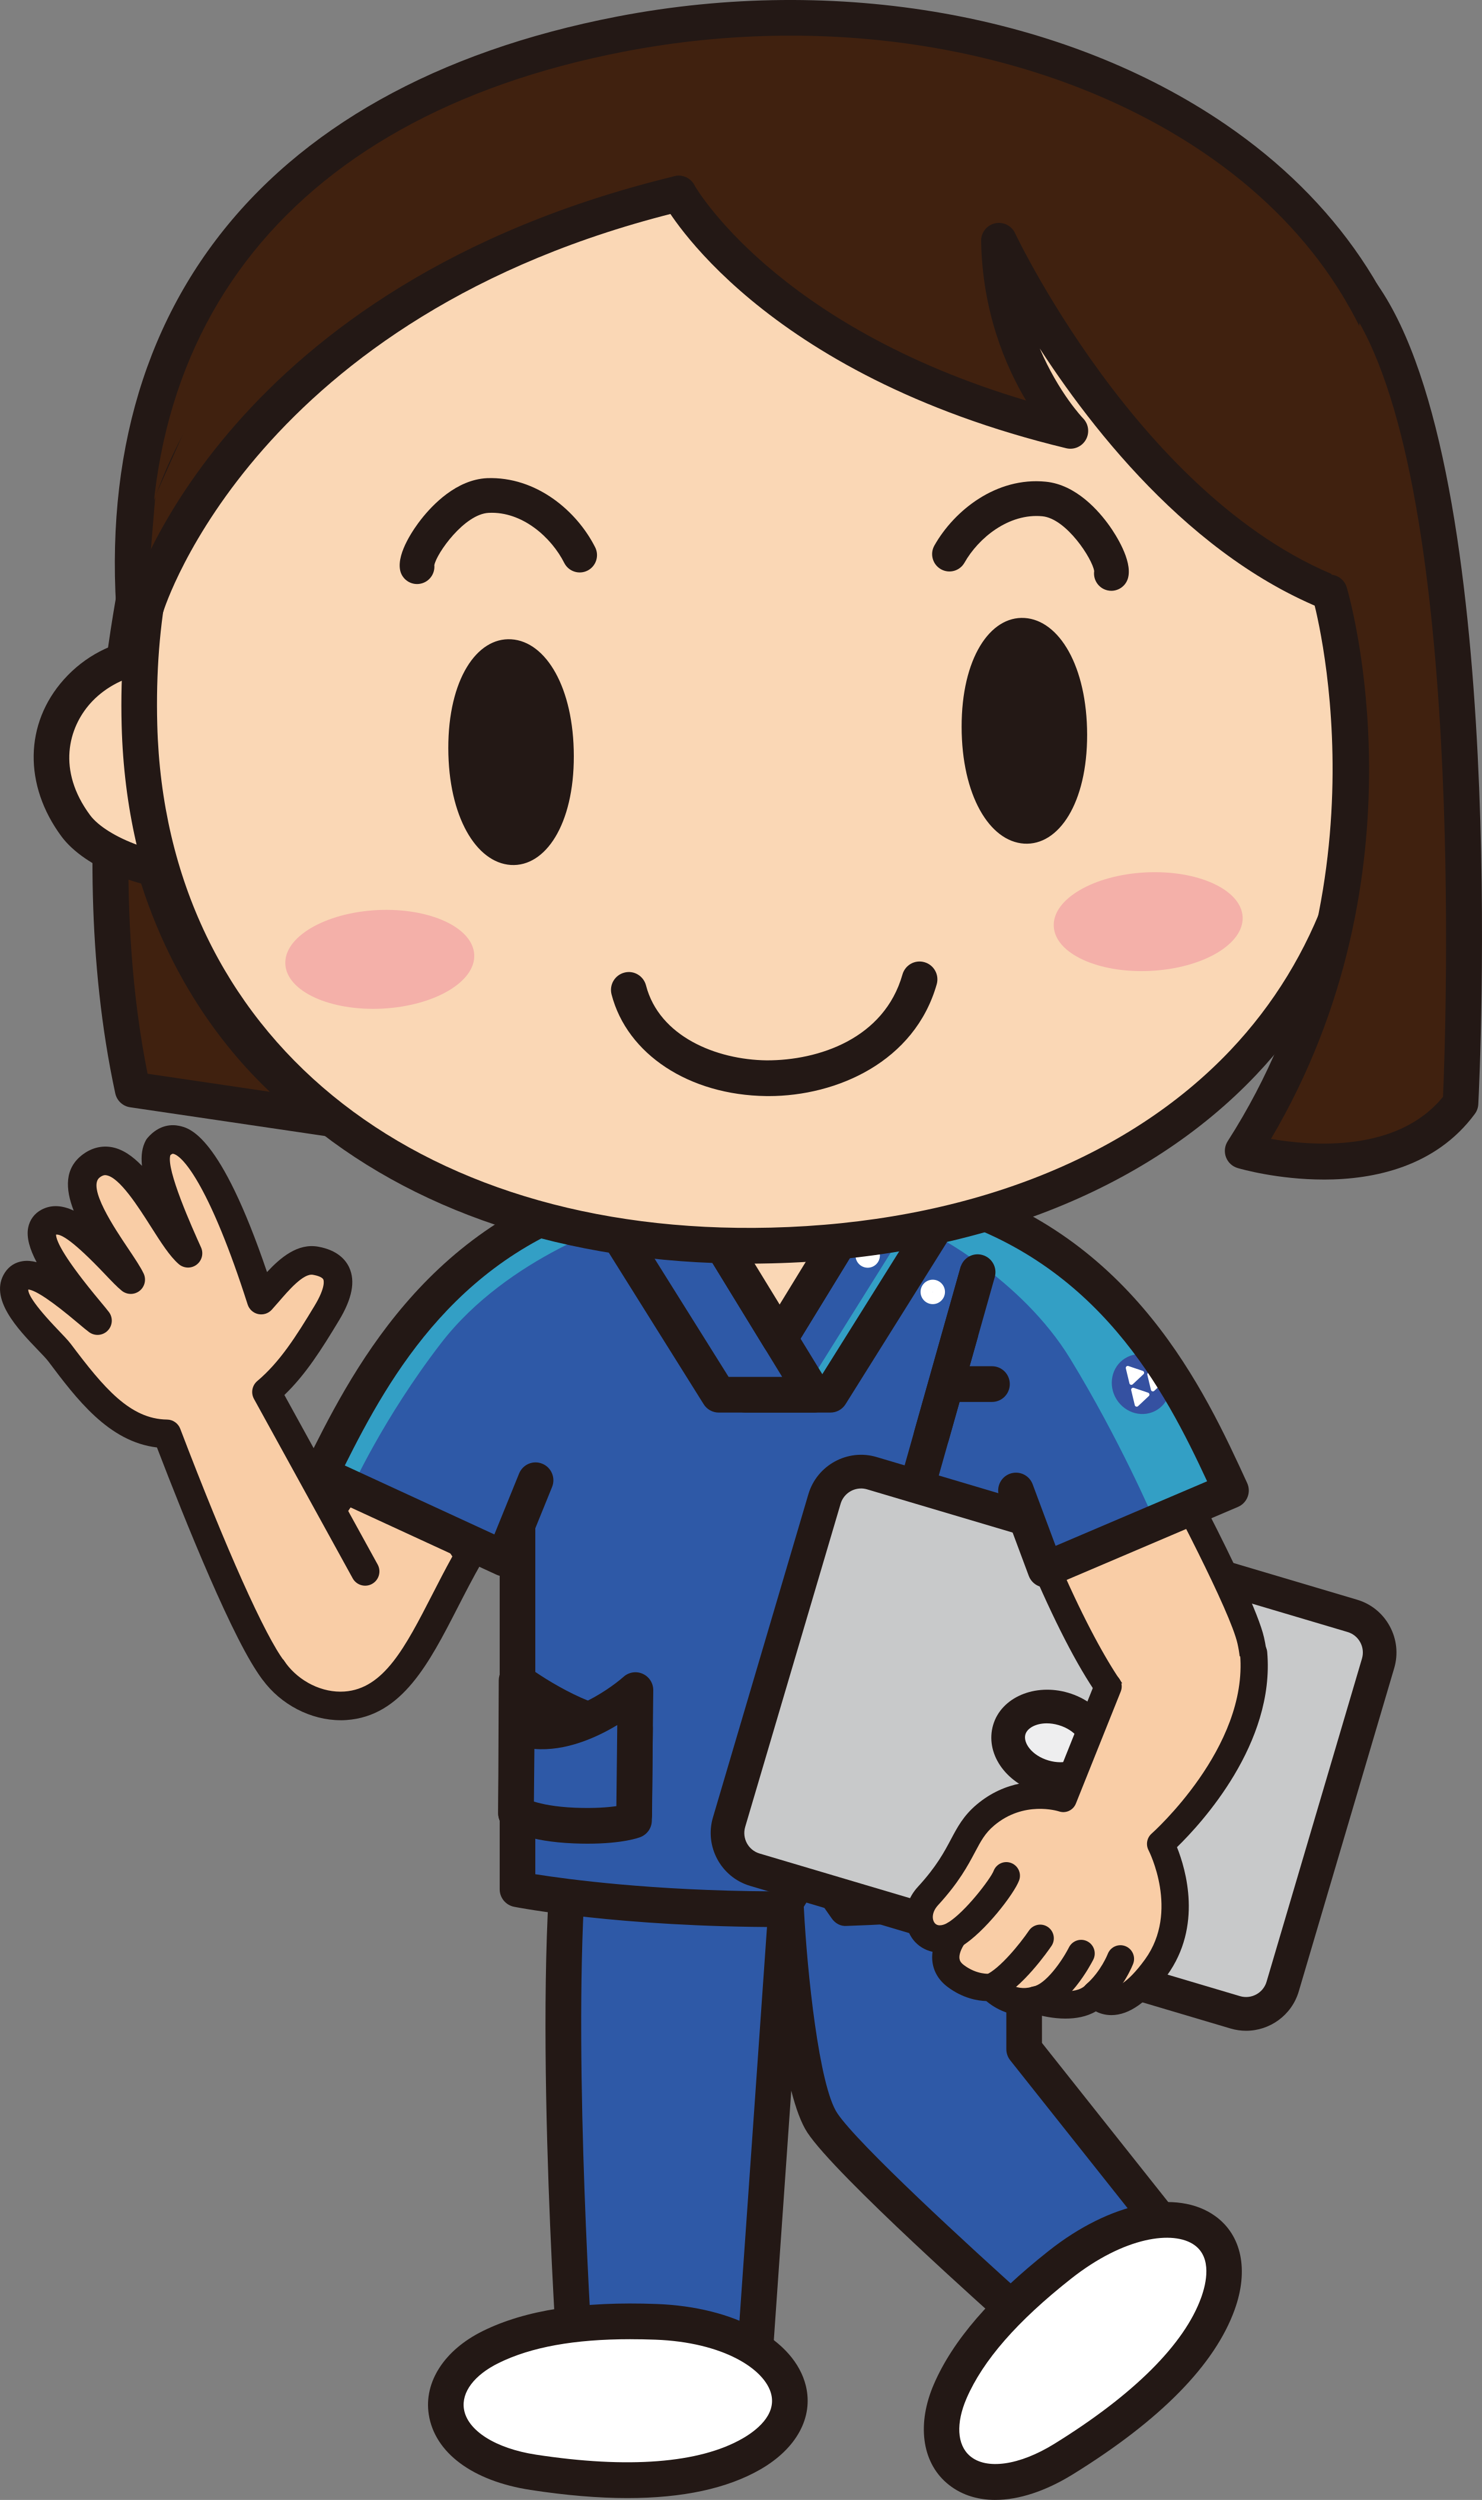 <?xml version="1.0" encoding="UTF-8"?>
<svg id="_レイヤー_1" data-name="レイヤー 1" xmlns="http://www.w3.org/2000/svg" width="83" height="140" version="1.1" xmlns:xlink="http://www.w3.org/1999/xlink" viewBox="0 0 83 140">
  <rect x="0" y="0" width="83" height="140" fill="#808080" stroke="none"/>
  <defs>
    <clipPath id="clippath">
      <rect width="83" height="140" fill="none" stroke-width="0"/>
    </clipPath>
  </defs>
  <g clip-path="url(#clippath)">
    <g>
      <g>
        <path d="M26.273,87.125c-2.295,4.012-3.554,8.169-6.93,8.401-2.844.195-5.41-2.656-4.542-4.862s6.803-10.438,6.803-10.438l4.669,6.898Z" fill="#f9cda6" stroke-width="0"/>
        <path d="M19.076,96.336c-1.661,0-3.349-.869-4.373-2.273-.866-1.186-1.1-2.532-.644-3.692.894-2.273,6.654-10.272,6.898-10.612.153-.211.39-.35.658-.331.26.004.502.135.649.351l4.669,6.898c.171.253.184.582.032.848-.48.838-.913,1.683-1.331,2.497-1.608,3.132-3.127,6.091-6.237,6.304-.107.008-.214.012-.321.012ZM21.586,81.625c-1.932,2.72-5.44,7.801-6.043,9.334-.251.639-.088,1.426.447,2.16.775,1.062,2.071,1.694,3.298,1.61,2.212-.152,3.41-2.486,4.928-5.441.355-.693.723-1.408,1.119-2.124l-3.749-5.539Z" fill="#231815" stroke-width="0"/>
      </g>
      <g>
        <path d="M57.357,103.895v10.861s7.94,10.005,7.94,10.005l-7.94,5.129s-9.771-8.671-11.307-11.013-2.023-11.959-2.023-11.959l-1.822,26.034-9.97-.381s-1.536-22.286,0-31.455l25.123,2.778Z" fill="#2e59a7" stroke-width="0"/>
        <path d="M42.205,133.953c-.013,0-.025,0-.038,0l-9.97-.381c-.509-.02-.922-.42-.957-.93-.063-.915-1.527-22.509.011-31.69.088-.522.568-.882,1.093-.828l25.123,2.778c.505.056.888.484.888.994v10.511l7.723,9.732c.175.222.249.507.204.785-.046.279-.207.525-.444.679l-7.94,5.129c-.374.241-.867.204-1.201-.092-1.01-.896-9.915-8.829-11.48-11.212-.351-.534-.649-1.364-.902-2.348l-1.115,15.944c-.037.525-.473.93-.994.93ZM33.171,131.608l8.106.31,1.754-25.068c.037-.523.472-.93.995-.93h.01c.527.005.959.421.986.949.184,3.614.851,9.92,1.861,11.459,1.124,1.714,7.55,7.608,10.571,10.311l6.377-4.12-7.254-9.14c-.14-.178-.217-.396-.217-.623v-9.966l-23.282-2.574c-1.112,8.326-.16,25.307.093,29.391Z" fill="#231815" stroke-width="0"/>
      </g>
      <g>
        <path d="M58.549,75.223s1.531-9.569-14.784-9.569-14.784,9.569-14.784,9.569v30.579s5.668,1.117,14.784,1.117l1.711-2.8,1.917,2.739c6.962-.232,11.155-1.055,11.155-1.055v-30.579Z" fill="#2e59a7" stroke-width="0"/>
        <path d="M43.766,107.919c-9.108,0-14.741-1.09-14.976-1.136-.467-.093-.805-.504-.805-.981v-30.514c-.067-.56-.279-3.449,1.978-6.105,2.555-3.006,7.199-4.531,13.803-4.531s11.248,1.524,13.803,4.531c2.257,2.656,2.044,5.543,1.978,6.105v30.514c0,.478-.337.89-.806.981-.174.034-4.352.841-11.314,1.072-.354.032-.656-.148-.849-.425l-1.044-1.492-.918,1.503c-.181.297-.503.477-.85.477ZM29.979,104.959c1.808.287,6.56.926,13.229.96l1.419-2.323c.175-.287.483-.467.819-.477.35,0,.654.15.847.426l1.606,2.295c4.78-.184,8.185-.647,9.653-.88v-29.735c0-.051.004-.102.012-.152h0c.015-.099.334-2.445-1.542-4.623-2.137-2.482-6.375-3.794-12.256-3.794s-10.119,1.312-12.256,3.794c-1.876,2.178-1.557,4.525-1.542,4.623.007.049.012.104.012.152v29.735ZM58.549,105.802h.01-.01Z" fill="#231815" stroke-width="0"/>
      </g>
      <path d="M45.477,105.118c-.09,0-.181-.012-.272-.038-.53-.15-.838-.703-.688-1.234l9.277-32.874c.15-.532.701-.844,1.231-.689.53.15.838.703.688,1.234l-9.277,32.874c-.125.44-.524.727-.959.727Z" fill="#231815" stroke-width="0"/>
      <path d="M34.472,66.672c-9.857,2.623-13.837,10.468-16.512,15.876l10.258,4.729,1.778-4.379" fill="#2e59a7" stroke-width="0"/>
      <path d="M34.059,66.8l.92,1.569s-6.5,1.942-10.281,6.854c-3.246,4.218-5.002,8.126-5.002,8.126l-1.738-.801c2.636-5.329,6.552-13.016,16.1-15.748Z" fill="#339fc5" stroke-width="0"/>
      <path d="M28.218,88.276c-.142,0-.284-.03-.416-.092l-10.258-4.729c-.245-.112-.434-.32-.524-.575s-.073-.535.047-.777c2.522-5.097,6.743-13.628,17.15-16.398.531-.138,1.078.177,1.219.71.142.534-.175,1.082-.708,1.223-8.976,2.388-12.883,9.364-15.417,14.432l8.376,3.861,1.385-3.411c.208-.511.788-.76,1.299-.549.51.208.755.791.548,1.303l-1.778,4.379c-.103.253-.304.452-.557.553-.118.047-.242.07-.367.07Z" fill="#231815" stroke-width="0"/>
      <g>
        <g>
          <path d="M58.557,94.107s-3.783,2.861-6.636,2.674l.045,4.854,6.622-.086-.031-7.442Z" fill="#339fc5" stroke-width="0"/>
          <path d="M51.966,102.636c-.26,0-.511-.103-.697-.285-.189-.186-.297-.439-.3-.705l-.045-4.854c-.002-.278.111-.545.312-.736.201-.19.476-.281.75-.271,2.043.162,4.999-1.742,5.972-2.475.301-.228.705-.266,1.043-.097.338.168.553.513.554.891l.031,7.442c.002.549-.437.997-.984,1.004l-6.621.086h-.013ZM52.926,97.742l.027,2.881,4.633-.061-.019-4.61c-1.216.719-2.963,1.578-4.641,1.789Z" fill="#231815" stroke-width="0"/>
        </g>
        <g>
          <path d="M51.898,94.649s3.648,3.248,6.645,2.047l.045,4.854s-.889.589-3.273.685c-2.372.095-3.337-.287-3.337-.287l-.08-7.299Z" fill="#2e59a7" stroke-width="0"/>
          <path d="M54.583,103.25c-1.969,0-2.866-.331-2.972-.373-.377-.149-.626-.513-.63-.919l-.08-7.299c-.004-.394.224-.755.583-.92.356-.164.779-.101,1.075.16.891.788,3.636,2.661,5.614,1.868.305-.122.651-.085.925.098.274.185.439.491.442.821l.045,4.854c.003.34-.166.657-.447.844-.187.124-1.249.748-3.782.849-.274.011-.531.017-.772.017ZM52.966,101.147c.472.069,1.226.13,2.309.089,1.135-.046,1.878-.211,2.309-.346l-.027-2.947c-1.724.141-3.435-.611-4.641-1.338l.05,4.541Z" fill="#231815" stroke-width="0"/>
        </g>
      </g>
      <g>
        <g>
          <path d="M28.929,94.107s3.783,2.861,6.636,2.674l-.045,4.854-6.622-.086.031-7.442Z" fill="#339fc5" stroke-width="0"/>
          <path d="M35.519,102.636h-.013l-6.621-.086c-.547-.007-.987-.455-.984-1.004l.031-7.442c.001-.379.216-.724.554-.891.337-.167.741-.131,1.043.097.973.733,3.948,2.619,5.971,2.475.278-.011.549.081.75.271.202.191.315.458.312.736l-.045,4.854c-.002.266-.111.519-.3.705-.186.183-.437.285-.697.285ZM29.899,100.563l4.633.061.027-2.881c-1.678-.211-3.425-1.07-4.641-1.789l-.019,4.61Z" fill="#231815" stroke-width="0"/>
        </g>
        <g>
          <path d="M35.588,94.649s-3.648,3.248-6.645,2.047l-.045,4.854s.889.589,3.273.685c2.372.095,3.337-.287,3.337-.287l.08-7.299Z" fill="#2e59a7" stroke-width="0"/>
          <path d="M32.903,103.25c-.241,0-.499-.006-.772-.017-2.533-.102-3.595-.725-3.782-.849-.282-.186-.45-.504-.447-.844l.045-4.854c.003-.33.168-.637.442-.821.274-.183.62-.22.925-.098,1.978.793,4.723-1.08,5.614-1.868.296-.261.718-.324,1.075-.159.358.164.587.524.583.919l-.08,7.299c-.004.406-.254.769-.63.919-.106.042-1.002.373-2.971.373ZM29.902,100.891c.426.133,1.17.299,2.309.345,1.078.042,1.833-.02,2.309-.089l.05-4.541c-1.205.726-2.913,1.477-4.641,1.338l-.027,2.948Z" fill="#231815" stroke-width="0"/>
        </g>
      </g>
      <g>
        <polygon points="54.379 65.54 46.511 78.107 42.435 78.107 50.49 64.951 54.379 65.54" fill="#2e59a7" stroke-width="0"/>
        <path d="M45.321,78.461c-.064,0-.129-.018-.187-.055-.165-.104-.215-.322-.111-.488l7.868-12.567c.104-.166.323-.216.487-.111.165.104.215.322.111.488l-7.868,12.567c-.067.107-.182.166-.3.166Z" fill="#339fc5" stroke-width="0"/>
        <path d="M48.596,70.995c-.377,0-.684-.308-.684-.685s.307-.685.684-.685.683.308.683.685-.307.685-.683.685ZM48.572,70.31c0,.013.011.023.024.023l-.024-.023Z" fill="#fff" stroke-width="0"/>
        <path d="M52.24,73.034c-.377,0-.684-.308-.684-.685s.307-.684.684-.684.684.308.684.684-.307.685-.684.685ZM52.217,72.349c0,.014.011.024.023.024l-.023-.024Z" fill="#fff" stroke-width="0"/>
        <path d="M46.511,79.107h-4.769c-.361,0-.694-.195-.87-.512s-.168-.703.02-1.012l8.055-13.156c.205-.335.591-.513.976-.469l4.582.589c.337.044.63.257.775.565.145.308.124.67-.057.958l-7.868,12.567c-.182.292-.501.469-.844.469ZM43.525,77.107h2.435l6.745-10.774-2.396-.308-6.785,11.082Z" fill="#231815" stroke-width="0"/>
        <g>
          <polygon points="32.386 65.54 40.254 78.107 45.587 78.107 37.533 64.951 32.386 65.54" fill="#2e59a7" stroke-width="0"/>
          <path d="M45.587,79.107h-5.334c-.343,0-.662-.177-.844-.469l-7.868-12.567c-.183-.291-.203-.655-.055-.965s.445-.521.786-.559l5.147-.589c.384-.053.76.14.963.47l8.055,13.156c.189.309.197.695.02,1.012s-.509.512-.87.512ZM40.805,77.107h3l-6.79-11.09-2.943.337,6.733,10.753Z" fill="#231815" stroke-width="0"/>
        </g>
      </g>
      <g>
        <path d="M49.112,66.07c-1.526-.265-3.294-.417-5.346-.417-2.136,0-3.959.167-5.526.452l5.425,8.861,5.447-8.897Z" fill="#fad7b5" stroke-width="0"/>
        <path d="M43.665,75.966c-.347,0-.668-.181-.85-.477l-5.425-8.861c-.172-.281-.195-.63-.06-.932.134-.302.408-.517.733-.576,1.713-.311,3.632-.468,5.703-.468,2.009,0,3.865.145,5.516.432.326.057.603.271.739.573.136.303.114.652-.059.935l-5.447,8.896c-.181.296-.503.477-.85.477ZM39.878,66.871l3.786,6.185,3.801-6.209c-2.354-.262-5.229-.258-7.588.024Z" fill="#231815" stroke-width="0"/>
      </g>
      <g>
        <path d="M59.364,126.829c-2.468,1.948-4.97,4.368-6.147,7.088-1.767,4.09,1.487,6.799,6.342,3.801,3.24-2.001,7.351-5.102,8.652-8.713,1.737-4.823-3.299-6.555-8.847-2.176Z" fill="#fff" stroke-width="0"/>
        <path d="M55.742,140c-1.062,0-1.999-.317-2.734-.956-1.388-1.205-1.658-3.322-.706-5.525,1.056-2.44,3.164-4.886,6.445-7.477h0c3.43-2.709,7.177-3.485,9.321-1.931,1.473,1.066,1.877,3.022,1.08,5.233-1.113,3.092-4.164,6.195-9.066,9.225-1.538.95-3.034,1.43-4.34,1.43ZM59.981,127.615c-3.015,2.38-4.928,4.572-5.849,6.699-.602,1.393-.534,2.596.182,3.218.919.8,2.774.537,4.723-.666,4.446-2.747,7.294-5.583,8.237-8.202.284-.789.613-2.218-.372-2.932-1.177-.848-3.93-.478-6.921,1.883h0Z" fill="#231815" stroke-width="0"/>
      </g>
      <g>
        <path d="M36.742,130.027c-3.138-.118-6.608.102-9.261,1.411-3.987,1.969-3.257,6.147,2.38,7.014,3.762.578,8.897.884,12.22-1.023,4.438-2.547,1.719-7.138-5.338-7.402Z" fill="#fff" stroke-width="0"/>
        <path d="M35.148,139.897c-1.645,0-3.46-.152-5.439-.457-3.237-.497-5.367-2.079-5.697-4.231-.279-1.819.881-3.608,3.029-4.668,2.38-1.175,5.565-1.669,9.739-1.513h0c4.363.163,7.719,2.004,8.351,4.579.434,1.768-.521,3.522-2.556,4.69-1.856,1.065-4.343,1.6-7.427,1.6ZM35.313,130.999c-3.148,0-5.575.439-7.392,1.337-1.358.67-2.083,1.631-1.939,2.569.185,1.207,1.767,2.212,4.029,2.559,5.16.792,9.163.483,11.573-.903.726-.416,1.9-1.292,1.61-2.476-.346-1.412-2.687-2.917-6.489-3.059h0c-.479-.018-.943-.026-1.392-.026Z" fill="#231815" stroke-width="0"/>
      </g>
      <g>
        <g>
          <path d="M77.18,93.152c.333-1.129-.317-2.327-1.446-2.662l-26.901-7.986c-1.129-.335-2.325.315-2.658,1.444l-5.343,18.098c-.333,1.129.317,2.327,1.446,2.662l26.901,7.986c1.129.335,2.325-.315,2.658-1.444l5.343-18.098Z" fill="#c8c9ca" stroke-width="0"/>
          <path d="M69.788,113.727c-.288,0-.581-.041-.871-.127l-26.912-7.989c-1.626-.484-2.557-2.204-2.076-3.833l5.344-18.098c.482-1.631,2.2-2.566,3.822-2.083l26.912,7.99c.785.233,1.434.761,1.827,1.486s.481,1.559.249,2.346h0l-5.344,18.099c-.395,1.34-1.623,2.209-2.95,2.209ZM48.223,83.357c-.515,0-.992.338-1.145.858l-5.344,18.097c-.187.633.175,1.301.806,1.488l26.911,7.989c.629.184,1.296-.175,1.483-.807l5.344-18.099c.187-.633-.174-1.3-.805-1.487l-26.912-7.99c-.112-.033-.226-.05-.337-.05ZM77.18,93.152h.01-.01Z" fill="#231815" stroke-width="0"/>
        </g>
        <g>
          <ellipse cx="59.006" cy="97.598" rx="1.974" ry="2.587" transform="translate(-51.41 126.154) rotate(-73.344)" fill="#eeeeef" stroke-width="0"/>
          <path d="M59.367,100.572c-.387,0-.788-.057-1.187-.175-1.897-.563-3.021-2.234-2.557-3.802.455-1.543,2.343-2.347,4.208-1.795,1.866.555,3.013,2.26,2.557,3.803-.358,1.212-1.601,1.968-3.021,1.968ZM58.625,96.51c-.621,0-1.094.271-1.197.62-.138.468.356,1.181,1.286,1.457.93.278,1.731-.053,1.869-.519h0c.138-.468-.356-1.181-1.286-1.457-.235-.07-.462-.101-.672-.101Z" fill="#231815" stroke-width="0"/>
        </g>
      </g>
      <g>
        <path d="M58.008,86.401c1.95,4.702,4.744,10.228,6.405,10.142,3.135-.162,6.596-.471,5.635-4.677-.582-2.545-5.984-12.349-5.984-12.349l-6.055,6.884Z" fill="#f9cda6" stroke-width="0"/>
        <path d="M64.384,97.308c-1.777,0-4.158-3.57-7.08-10.614-.111-.27-.06-.58.132-.8l6.056-6.884c.164-.186.404-.281.654-.254.246.027.464.173.584.39.223.404,5.461,9.928,6.06,12.548.355,1.554.186,2.805-.502,3.718-1.247,1.656-3.9,1.793-5.836,1.893-.022,0-.045.002-.068.002ZM58.895,86.547c2.826,6.713,4.854,9.231,5.479,9.232,2.043-.105,3.941-.283,4.697-1.287.41-.545.486-1.347.233-2.456-.411-1.8-3.656-8.001-5.388-11.198l-5.021,5.708Z" fill="#231815" stroke-width="0"/>
      </g>
      <g>
        <g>
          <path d="M62.059,94.444l-2.511,6.271s-2.329-.783-4.36.929c-1.311,1.106-1.114,2.243-3.215,4.532-1.168,1.273-.097,3.056,1.473,2.173,0,0-1.119,1.399.068,2.3,1.021.775,2.011.643,2.011.643,0,0,1.025,1.15,2.482.707,0,0,2.329.804,3.358-.323,0,0,1.148,1.595,3.384-1.506,2.236-3.1.25-6.911.25-6.911,0,0,5.707-5.003,5.211-10.68" fill="#f9cda6" stroke-width="0"/>
          <path d="M59.678,113.045c-.705,0-1.348-.152-1.689-.251-1.295.287-2.292-.347-2.752-.73-.479-.016-1.323-.152-2.182-.805-.477-.362-.764-.843-.833-1.39-.024-.195-.019-.385.006-.564-.451-.098-.827-.349-1.078-.667-.567-.721-.66-1.974.262-2.978,1.038-1.131,1.468-1.942,1.848-2.658.361-.68.702-1.322,1.437-1.942,1.631-1.375,3.418-1.369,4.383-1.226l2.272-5.674c.158-.392.603-.581.991-.424.391.157.58.601.424.994l-2.511,6.271c-.15.376-.565.571-.95.439-.075-.023-1.964-.611-3.627.79-.509.43-.733.851-1.073,1.491-.402.757-.903,1.7-2.072,2.974-.343.374-.354.783-.187.995.197.252.574.079.727-.007.319-.178.719-.106.954.173.236.279.241.686.013.973-.09.116-.348.533-.305.855.012.091.05.214.239.357.738.559,1.429.492,1.461.493.247-.024.496.066.658.249.025.026.733.774,1.693.485.152-.045.317-.044.468.008.484.164,1.989.496,2.549-.115.154-.17.374-.269.606-.247.229.013.44.129.574.315h0s.1.13.281.092c.173-.007.818-.145,1.867-1.599,1.937-2.686.21-6.074.192-6.108-.163-.313-.091-.697.174-.93.054-.048,5.41-4.823,4.953-10.039-.037-.42.274-.791.693-.828.421-.029.789.274.826.695.448,5.127-3.692,9.61-5.053,10.933.5,1.25,1.435,4.419-.55,7.172-1.068,1.481-2.119,2.233-3.124,2.233h0c-.353,0-.643-.092-.871-.209-.521.305-1.128.403-1.694.403Z" fill="#231815" stroke-width="0"/>
        </g>
        <g>
          <path d="M53.446,108.35c1.167-.704,2.715-2.757,2.914-3.308" fill="#f9cda6" stroke-width="0"/>
          <path d="M53.447,109.114c-.259,0-.511-.132-.653-.37-.217-.362-.101-.832.26-1.05,1.016-.613,2.438-2.51,2.591-2.915.148-.393.585-.599.98-.45.392.146.595.578.452.973-.267.737-1.934,2.916-3.238,3.703-.123.074-.259.109-.392.109Z" fill="#231815" stroke-width="0"/>
        </g>
        <g>
          <path d="M55.526,111.293c1.235-.542,2.733-2.746,2.733-2.746" fill="#f9cda6" stroke-width="0"/>
          <path d="M55.526,112.057c-.294,0-.573-.171-.699-.458-.169-.387.006-.837.392-1.007.754-.331,1.877-1.695,2.409-2.476.238-.349.711-.438,1.059-.201.348.238.438.714.201,1.062-.166.244-1.661,2.402-3.056,3.015-.1.044-.204.064-.306.064Z" fill="#231815" stroke-width="0"/>
        </g>
        <g>
          <path d="M58.008,111.999c1.349-.248,2.542-2.601,2.542-2.601" fill="#f9cda6" stroke-width="0"/>
          <path d="M58.007,112.764c-.361,0-.682-.258-.749-.627-.076-.415.198-.813.612-.89.67-.123,1.573-1.358,2-2.196.192-.375.65-.525,1.025-.334.374.191.524.651.334,1.027-.14.275-1.412,2.699-3.084,3.006-.046.009-.093.013-.138.013Z" fill="#231815" stroke-width="0"/>
        </g>
        <g>
          <path d="M61.366,111.676c.964-.856,1.387-1.977,1.387-1.977" fill="#f9cda6" stroke-width="0"/>
          <path d="M61.366,112.441c-.211,0-.421-.087-.571-.258-.279-.316-.25-.799.065-1.079.802-.713,1.176-1.669,1.18-1.678.151-.394.59-.591.983-.44.392.15.59.589.442.983-.02.053-.502,1.309-1.594,2.28-.145.129-.325.192-.505.192Z" fill="#231815" stroke-width="0"/>
        </g>
      </g>
      <path d="M52.892,67.122c9.777,2.908,13.529,10.865,16.047,16.348l-10.39,4.429-1.651-4.429" fill="#2e59a7" stroke-width="0"/>
      <path d="M53.301,67.262l-1.135,1.813s5.009,2.486,7.781,7.031c2.772,4.546,4.612,8.844,4.612,8.844l3.105-.935,1.276-.544c-2.481-5.404-6.174-13.2-15.639-16.209Z" fill="#339fc5" stroke-width="0"/>
      <g>
        <ellipse cx="63.907" cy="77.511" rx="1.619" ry="1.699" transform="translate(-31.396 45.74) rotate(-32.058)" fill="#3551a1" stroke-width="0"/>
        <g>
          <path d="M63.353,77.853l.201.838c.02.083.122.114.184.055l.603-.565c.061-.058.039-.16-.04-.187l-.804-.272c-.083-.028-.164.046-.144.131Z" fill="#fff" stroke-width="0"/>
          <path d="M64.258,76.998l.201.838c.02.083.122.114.184.055l.603-.565c.061-.058.039-.16-.04-.187l-.804-.272c-.083-.028-.164.046-.144.131Z" fill="#fff" stroke-width="0"/>
          <path d="M63.053,76.631l.201.838c.02.083.122.114.184.055l.603-.565c.061-.058.039-.16-.04-.187l-.804-.272c-.083-.028-.164.046-.144.131Z" fill="#fff" stroke-width="0"/>
        </g>
      </g>
      <path d="M58.549,88.899c-.134,0-.268-.027-.393-.081-.25-.107-.445-.313-.54-.568l-1.65-4.428c-.193-.518.069-1.094.585-1.287s1.091.069,1.283.586l1.286,3.45,8.485-3.616c-2.386-5.139-6.091-12.225-14.994-14.873-.528-.157-.829-.714-.672-1.243.157-.53.712-.835,1.239-.675,10.324,3.071,14.297,11.721,16.67,16.889.113.245.122.526.024.778-.097.252-.292.454-.54.559l-10.391,4.428c-.125.054-.257.08-.39.08Z" fill="#231815" stroke-width="0"/>
      <path d="M55.557,78.511h-2.443c-.551,0-.997-.447-.997-1s.446-1,.997-1h2.443c.551,0,.997.447.997,1s-.446,1-.997,1Z" fill="#231815" stroke-width="0"/>
      <path d="M52.166,81.415c-.09,0-.181-.012-.272-.038-.53-.15-.838-.703-.688-1.234l2.588-9.171c.15-.532.701-.844,1.231-.689.53.15.838.703.688,1.234l-2.588,9.171c-.125.44-.524.727-.959.727Z" fill="#231815" stroke-width="0"/>
      <g>
        <path d="M20.451,88.002l-5.529-10.05c1.309-1.105,2.227-2.505,3.383-4.422.605-1.006,1.273-2.587-.627-2.925-1.159-.206-2.272,1.358-3.049,2.203-.444-1.387-3.513-11.151-5.763-8.562-.463.852.269,2.838,1.666,5.938-1.345-1.161-3.331-6.426-5.411-4.899-1.773,1.3,1.555,5.025,2.202,6.375-.896-.719-3.294-3.931-4.633-3.206-1.461.79,2.116,4.637,2.772,5.5-.726-.525-3.726-3.47-4.522-2.252-.762,1.167,1.816,3.278,2.398,4.052,1.788,2.377,3.475,4.511,6.012,4.541,1.252,3.283,4.333,11.126,5.952,13.231" fill="#f9cda6" stroke-width="0"/>
        <path d="M15.304,94.326c-.239,0-.475-.106-.632-.311-1.563-2.031-4.282-8.786-5.882-12.955-2.7-.32-4.493-2.705-6.087-4.825-.118-.156-.331-.373-.576-.63-1.111-1.156-2.79-2.904-1.852-4.341.233-.355.577-.575.997-.637.247-.037.508-.013.779.057-.381-.717-.58-1.377-.474-1.93.084-.435.345-.792.737-1.004.58-.313,1.198-.24,1.813.046-.473-1.211-.529-2.383.525-3.156.496-.364,1.055-.498,1.616-.395.612.115,1.168.51,1.683,1.045-.06-.579.007-1.043.215-1.426.028-.051.061-.099.099-.143.665-.766,1.386-.751,1.76-.673.585.121,2.308.477,4.929,8.19.766-.823,1.725-1.626,2.864-1.422,1.09.194,1.55.747,1.744,1.176.347.767.16,1.732-.574,2.951-.996,1.652-1.874,3.037-3.061,4.179l5.223,9.493c.213.387.073.874-.314,1.087-.384.213-.871.073-1.084-.313l-5.529-10.049c-.184-.335-.106-.753.185-.999,1.26-1.063,2.163-2.481,3.214-4.224.637-1.058.503-1.425.486-1.463-.049-.108-.262-.206-.57-.261-.538-.118-1.408.91-1.928,1.511-.139.16-.271.312-.394.447-.192.209-.482.3-.759.239-.278-.062-.501-.266-.588-.537-2.051-6.419-3.582-8.317-4.168-8.438-.044-.011-.096.02-.163.082-.241.804,1.227,4.065,1.72,5.159.154.342.051.745-.249.97-.3.226-.715.211-.998-.034-.503-.435-.995-1.208-1.563-2.101-.692-1.089-1.737-2.733-2.476-2.872-.09-.021-.204-.017-.38.113-.731.537.829,2.861,1.579,3.978.371.554.692,1.031.871,1.405.161.337.069.74-.222.973-.291.232-.704.23-.995,0-.261-.21-.574-.538-.969-.954-1.743-1.833-2.432-2.234-2.719-2.194.014.387.49,1.357,2.48,3.744.209.251.378.454.48.589.24.314.213.759-.063,1.042-.276.284-.716.322-1.038.092-.14-.102-.36-.285-.63-.513-1.426-1.206-2.36-1.837-2.781-1.881-.02.209.234.772,1.688,2.286.301.313.556.583.701.775,1.848,2.458,3.316,4.2,5.384,4.224.327.004.619.208.736.514,2.577,6.756,4.76,11.626,5.838,13.03.269.35.204.851-.144,1.122-.145.112-.316.166-.487.166Z" fill="#231815" stroke-width="0"/>
      </g>
      <g>
        <g>
          <path d="M7.431,61.02l11.251,1.66S3.566,54.314,8.188,30.129c0,0-3.946,16.115-.757,30.89Z" fill="#40210f" stroke-width="0"/>
          <path d="M18.683,63.68c-.048,0-.097-.004-.146-.011l-11.251-1.66c-.411-.061-.741-.37-.83-.777-3.201-14.831.6-30.674.763-31.341.129-.526.652-.853,1.181-.738.528.115.868.632.766,1.165-4.419,23.128,9.409,31.157,10,31.488.42.234.614.738.459,1.195-.139.41-.521.679-.943.679ZM8.265,60.132l6.848,1.011c-2.638-2.492-6.258-7.035-7.908-14.204-.08,4.18.169,8.749,1.06,13.194Z" fill="#231815" stroke-width="0"/>
        </g>
        <g>
          <path d="M7.852,37.425C5.206,18.525,15.136,5.696,34.751,1.909s41.07,4.55,44.322,22.067c0,0,1.869,13.139-2.884,23.272" fill="#40210f" stroke-width="0"/>
          <path d="M76.188,48.248c-.142,0-.287-.03-.424-.095-.498-.235-.712-.831-.478-1.331,4.567-9.735,2.818-22.577,2.799-22.706-1.149-6.184-4.809-11.559-10.577-15.502C58.927,2.749,46.751.609,34.939,2.892,15.809,6.585,6.296,19.12,8.839,37.286c.076.547-.303,1.052-.849,1.129-.544.082-1.05-.305-1.126-.851C4.154,18.202,14.249,4.849,34.562.927c12.321-2.376,25.058-.123,34.069,6.035,6.217,4.249,10.166,10.069,11.421,16.831.085.59,1.863,13.595-2.963,23.881-.17.362-.529.574-.903.574Z" fill="#231815" stroke-width="0"/>
        </g>
        <g>
          <g>
            <path d="M12.388,37.629c-5.817-3.41-12.415,2.845-8.147,8.615,1.832,2.47,9.186,4.261,10.802.516" fill="#fad7b5" stroke-width="0"/>
            <path d="M10.906,49.909c-2.861,0-6.162-1.312-7.464-3.068-2.124-2.872-2.07-6.321.136-8.789,2.33-2.607,6.159-3.134,9.314-1.286.475.278.635.891.357,1.368-.278.477-.889.637-1.364.358-2.715-1.592-5.439-.652-6.822.894-1.231,1.377-1.882,3.745-.02,6.262.924,1.245,4.075,2.514,6.611,2.218,1.276-.148,2.108-.654,2.475-1.505.219-.507.806-.739,1.311-.52.505.22.738.808.519,1.315-.651,1.509-2.098,2.466-4.075,2.697-.317.037-.645.055-.978.055Z" fill="#231815" stroke-width="0"/>
          </g>
          <g>
            <path d="M21.164,14.768c11.934-6.822,40.855-16.882,54.907,17.248.547,2.219.858,4.541.923,6.937.512,19.244-14.142,30.315-33.795,30.797-19.651.486-34.887-10.369-35.388-29.122-.287-10.794,3.397-20.34,13.353-25.859Z" fill="#fad7b5" stroke-width="0"/>
            <path d="M41.893,70.766c-20.561,0-34.595-11.972-35.079-30.112-.327-12.293,4.466-21.546,13.862-26.758,4.426-2.528,19.98-10.365,34.714-5.294,9.369,3.223,16.637,10.973,21.603,23.033.019.046.035.094.046.142.565,2.291.885,4.697.952,7.149.223,8.405-2.416,15.758-7.633,21.264-6.19,6.532-15.826,10.282-27.135,10.56-.445.011-.89.017-1.33.017ZM44.975,8.923c-10.553,0-20.07,4.857-23.317,6.713-.004.002-.007.004-.011.006-8.83,4.896-13.149,13.293-12.839,24.959.463,17.334,14.273,28.635,34.366,28.149,10.776-.265,19.917-3.793,25.739-9.938,4.844-5.113,7.294-11.97,7.085-19.832-.062-2.283-.357-4.521-.877-6.651-4.736-11.466-11.592-18.813-20.378-21.836-3.252-1.12-6.559-1.569-9.767-1.569ZM21.164,14.767h.01-.01Z" fill="#231815" stroke-width="0"/>
          </g>
          <path d="M53.856,40.71c.006,3.825,1.559,6.411,3.501,6.535,1.937.12,3.534-2.272,3.528-6.101-.006-3.822-1.559-6.412-3.503-6.536-1.937-.121-3.532,2.268-3.526,6.102Z" fill="#231815" stroke-width="0"/>
          <path d="M25.107,41.901c.008,3.83,1.562,6.411,3.503,6.539,1.937.119,3.536-2.273,3.527-6.102-.006-3.826-1.556-6.412-3.501-6.536-1.938-.123-3.533,2.264-3.529,6.098Z" fill="#231815" stroke-width="0"/>
          <path d="M59.016,51.876c.075,1.529,2.505,2.641,5.425,2.495,2.924-.146,5.229-1.501,5.153-3.023-.075-1.522-2.505-2.638-5.429-2.492-2.918.146-5.226,1.5-5.149,3.02Z" fill="#f4b0a9" stroke-width="0"/>
          <path d="M15.98,53.99c.077,1.528,2.505,2.64,5.428,2.495,2.921-.15,5.227-1.501,5.152-3.024-.079-1.525-2.504-2.637-5.428-2.495-2.921.149-5.23,1.501-5.152,3.024Z" fill="#f4b0a9" stroke-width="0"/>
          <path d="M23.357,32.708c-.454,0-.86-.322-.95-.786-.193-.988.843-2.411,1.166-2.824.649-.831,1.993-2.237,3.701-2.32,2.769-.104,5.039,1.848,6.058,3.871.241.479.05,1.064-.428,1.306-.48.24-1.061.049-1.303-.43-.712-1.415-2.342-2.901-4.233-2.804-1.354.065-2.914,2.256-3.043,2.928.044.489-.288.943-.78,1.04-.063.013-.125.019-.187.019ZM24.319,31.68h0ZM24.309,31.549s0,0,0,0t0,0Z" fill="#231815" stroke-width="0"/>
          <path d="M62.241,33.086c-.077,0-.154-.009-.232-.028-.486-.12-.797-.589-.729-1.076-.097-.678-1.552-2.939-2.901-3.07-1.884-.181-3.583,1.22-4.362,2.599-.264.466-.855.632-1.321.366-.466-.265-.63-.857-.366-1.325,1.114-1.972,3.475-3.85,6.235-3.576,1.701.164,2.977,1.633,3.586,2.493.302.428,1.271,1.898,1.031,2.876-.109.444-.505.741-.941.741ZM61.298,31.882h0,0Z" fill="#231815" stroke-width="0"/>
        </g>
        <path d="M38.009,10.84s8.629,11.57,21.94,13.29c0,0-3.887-3.93-4.003-10.649,0,0,7.861,16.818,20.539,20.395l1.268-4.656-7.578-14.23S51.496,2.013,50.254,2.757c-1.242.743-21.586,3.294-21.586,3.294l-14.602,9.706-5.368,12.028-.51,6.194s5.035-17.141,29.821-23.139" fill="#40210f" stroke-width="0"/>
        <path d="M76.485,34.875c-.09,0-.18-.012-.271-.037-8.288-2.339-14.496-9.951-17.983-15.324,1.065,2.495,2.405,3.891,2.427,3.914.312.318.376.806.157,1.194-.22.389-.668.584-1.1.48-17.155-4.138-22.368-13.391-22.582-13.782-.264-.484-.087-1.092.397-1.357.483-.264,1.087-.087,1.352.395h0c.046.083,4.508,7.894,18.583,12.071-1.151-1.93-2.448-4.968-2.517-8.93-.008-.472.314-.885.772-.991.459-.105.928.122,1.128.549.077.164,7.823,16.447,19.907,19.856.53.149.839.702.689,1.233-.124.441-.524.729-.959.729Z" fill="#231815" stroke-width="0"/>
        <path d="M8.187,34.977c-.093,0-.189-.013-.283-.041-.527-.157-.829-.712-.673-1.24.212-.723,5.486-17.764,30.544-23.828.533-.134,1.074.2,1.203.737.129.537-.2,1.077-.736,1.206-23.88,5.78-29.05,22.285-29.099,22.451-.129.434-.526.715-.956.715Z" fill="#231815" stroke-width="0"/>
        <path d="M74.468,33.177s4.78,16.221-4.873,31.277c0,0,8.401,2.477,12.202-2.669,0,0,1.786-34.909-5.474-45.279l-1.855,16.671Z" fill="#40210f" stroke-width="0"/>
        <g>
          <path d="M74.468,33.177s4.78,16.221-4.873,31.277c0,0,8.401,2.477,12.202-2.669,0,0,1.786-34.909-5.474-45.279" fill="#40210f" stroke-width="0"/>
          <path d="M74.136,66.057c-2.574,0-4.646-.593-4.822-.645-.301-.089-.543-.314-.653-.609-.11-.296-.074-.625.095-.891,9.281-14.474,4.802-30.295,4.756-30.453-.155-.529.147-1.085.674-1.241.53-.152,1.082.146,1.238.676.195.662,4.557,15.99-4.243,30.886,2.303.401,7.083.775,9.635-2.357.151-3.48,1.314-34.882-5.309-44.343-.316-.452-.207-1.075.243-1.392.451-.318,1.073-.208,1.389.244,7.372,10.53,5.728,44.465,5.654,45.904-.01.197-.077.387-.194.544-2.185,2.958-5.628,3.678-8.464,3.678Z" fill="#231815" stroke-width="0"/>
        </g>
        <g>
          <path d="M35.215,55.436c1.703,6.589,14.188,6.793,16.287-.591" fill="#fad7b5" stroke-width="0"/>
          <path d="M43.052,61.382c-.046,0-.091,0-.137,0-4.316-.052-7.798-2.341-8.665-5.694-.138-.535.182-1.08.715-1.219.53-.145,1.077.183,1.215.717.737,2.851,3.926,4.162,6.759,4.196,2.89.008,6.579-1.204,7.604-4.81.151-.531.703-.842,1.232-.687.53.151.837.705.686,1.236-1.233,4.337-5.589,6.262-9.41,6.262Z" fill="#231815" stroke-width="0"/>
        </g>
      </g>
    </g>
  </g>
</svg>